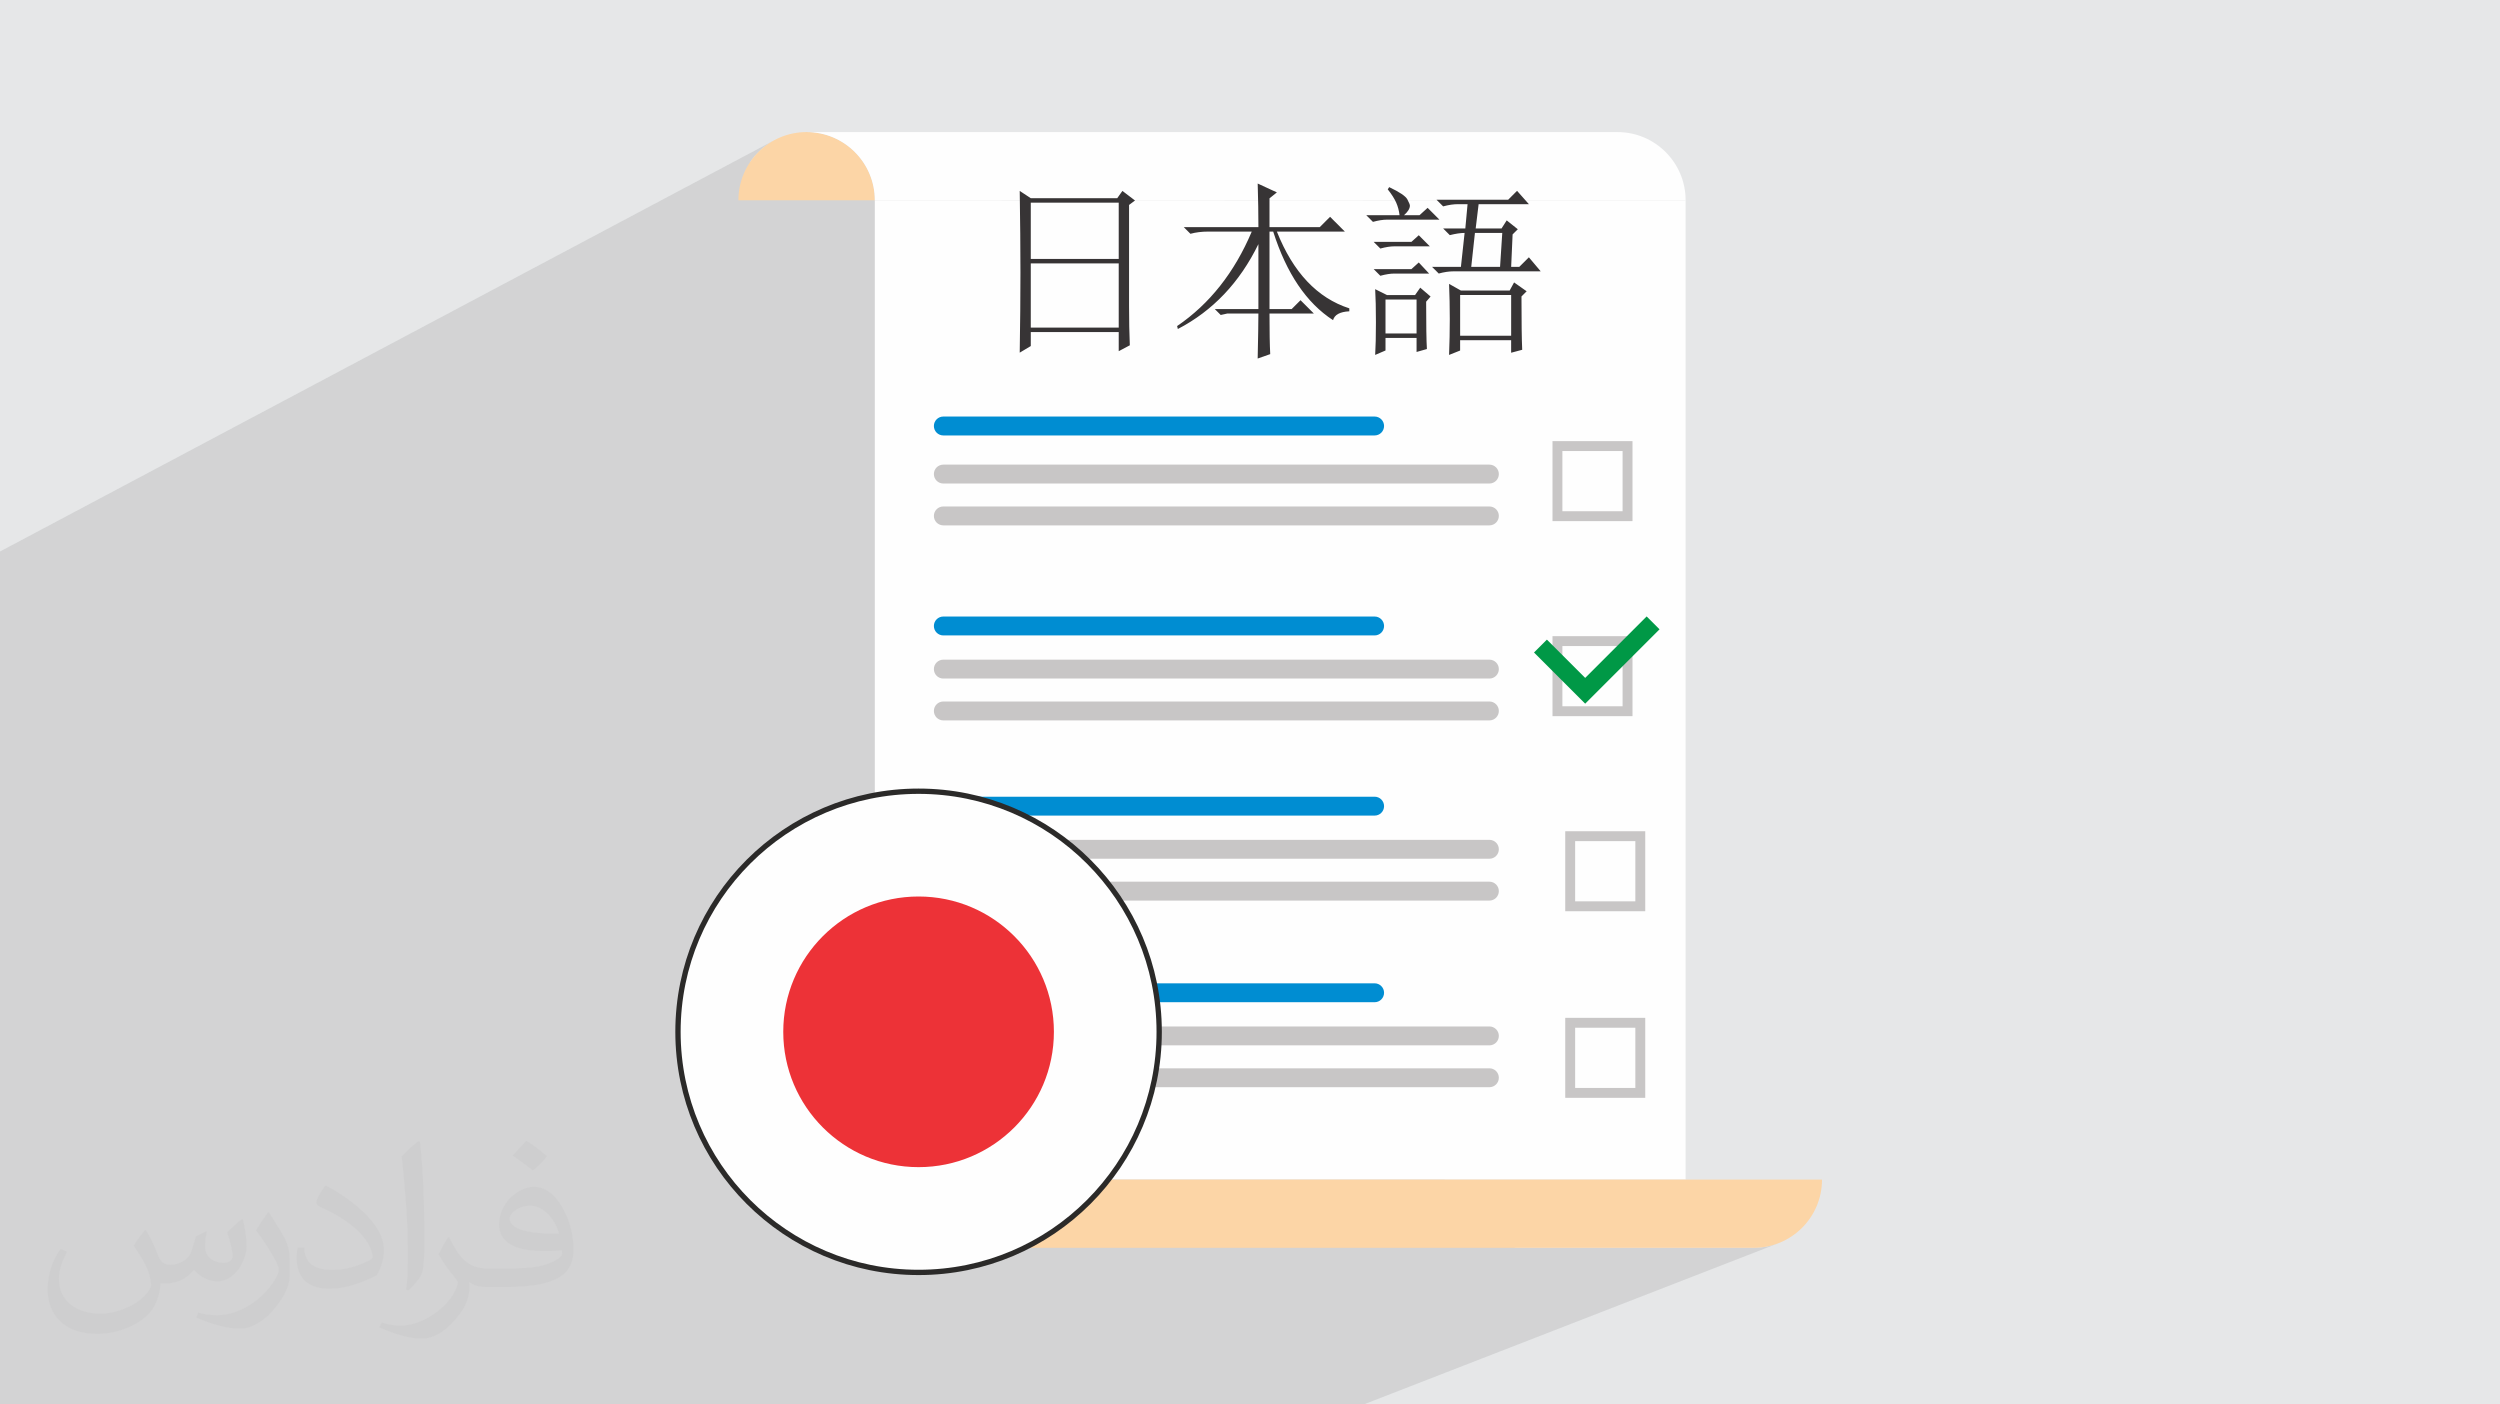 <?xml version="1.0" encoding="UTF-8"?>
<!DOCTYPE svg PUBLIC "-//W3C//DTD SVG 1.1//EN" "http://www.w3.org/Graphics/SVG/1.1/DTD/svg11.dtd">
<!-- Creator: CorelDRAW 2020 (64-Bit) -->
<svg xmlns="http://www.w3.org/2000/svg" xml:space="preserve" width="94.192mm" height="52.917mm" version="1.1" style="shape-rendering:geometricPrecision; text-rendering:geometricPrecision; image-rendering:optimizeQuality; fill-rule:evenodd; clip-rule:evenodd"
viewBox="0 0 9404.92 5283.66"
 xmlns:xlink="http://www.w3.org/1999/xlink"
 xmlns:xodm="http://www.corel.com/coreldraw/odm/2003">
 <defs>
  <style type="text/css">
   <![CDATA[
    .str0 {stroke:#2B2A29;stroke-width:19.97;stroke-miterlimit:22.926}
    .fil0 {fill:#E6E7E8}
    .fil10 {fill:#ED3237}
    .fil9 {fill:#FEFEFE}
    .fil3 {fill:#FEFEFE;fill-rule:nonzero}
    .fil7 {fill:#FCD5A6;fill-rule:nonzero}
    .fil5 {fill:#C8C6C6;fill-rule:nonzero}
    .fil6 {fill:#009846;fill-rule:nonzero}
    .fil4 {fill:#008DD2;fill-rule:nonzero}
    .fil8 {fill:#373435;fill-rule:nonzero}
    .fil2 {fill:#373435;fill-opacity:0.031}
    .fil1 {fill:#2B2A29;fill-opacity:0.102}
   ]]>
  </style>
 </defs>
 <g id="Layer_x0020_1">
  <polygon class="fil0" points="-0,0 9404.92,0 9404.92,5283.66 -0,5283.66 "/>
  <path class="fil1" d="M-0 5156.79l0 -12.48 0 -4.38 0 -43.07 0 -24.42 0 -2.05 0 -17.88 0 -25.58 0 -3.05 0 -16.05 0 -82.91 0 -3.17 0 -30.14 0 -110.18 0 -3.22 0 -8.77 0 -8.91 0 -19.98 0 -17.6 0 -27.8 0 -61.61 0 -0.09 0 -3.18 0 -57.35 0 -19.67 0 -41.47 0 -3.61 0 -17.9 0 -51.91 0 -1.88 0 -19.61 0 -25.59 0 -19.61 0 -64.57 0 -3.37 0 -140.11 0 -3.42 0 -58.48 0 -19.64 0 -33.93 0 -12.04 0 -20.37 0 -3.48 0 -26.97 0 -31.54 0 -2.94 0 -30.87 0 -14.54 0 -8.86 0 -22.95 0 -8.71 0 -29.14 0 -0.05 0 -6.6 0 -7 0 -3.27 0 -2.54 0 -22.02 0 -14.59 0 -5.76 0 -1.87 0 -13.35 0 -0.78 0 -14.38 0 -3.47 0 -9.89 0 -12.02 0 -5.66 0 -11.93 0 -2.74 0 -13.22 0 -0.45 0 -2.74 0 -13.54 0 -0.07 0 -5.23 0 -5.69 0 -1.32 0 -3.03 0 -0.96 0 -3.04 0 -9.4 0 -0.81 0 -2.96 0 -0.66 0 -13.97 0 -3.61 0 -0.02 0 -7.56 0 -6.94 0 -3.07 0 -1.06 0 -5.72 0 -7.59 0 -8.92 0 -11.89 0 -1.49 0 -3.11 0 -11.01 0 -0.04 0 -1.05 0 -10 0 -4.96 0 -5.42 0 -0.99 0 -0.02 0 -3.36 0 -2.84 0 -9.94 0 -2.03 0 -3.3 0 -9.97 0 -1.54 0 -0.87 0 -1.25 0 -4.12 0 -15.51 0 -12.56 0 -0.03 0 -1.82 0 -2.24 0 -3.79 0 -5.53 0 -11.02 0 -7.4 0 -4.82 0 -0.05 0 -0.78 0 -5.46 0 -2.81 0 -5.84 0 -3.96 0 -11.63 0 -13.82 0 -11.43 0 -7.56 0 -20.12 0 -8.9 0 -3.71 0 -2.38 0 -1.88 0 -13.17 0 -0.02 0 -4.01 0 -0.89 0 -26.85 0 -11.07 0 -6.13 0 -6.13 0 -12.02 0 -17.49 0 -3.71 0 -30.13 0 -15.12 0 -23.95 0 -22.37 0 -33.52 0 -3.2 0 -18.16 0 -103.96 0 -13.26 0 -15.14 0 -56.9 0 -15.68 0 -118.83 0 -59.27 0 -224.87 0 -123.29 0 -124.89 0 -112.01 0 -31.37 2912.12 -1546.76 -21.16 12.85 -19.75 14.77 -18.22 16.55 -16.55 18.22 -14.4 19.25 212.38 -112.62 26.23 1.33 25.48 3.88 24.58 6.32 23.57 8.63 22.44 10.81 21.15 12.85 19.76 14.77 18.21 16.55 16.56 18.22 14.77 19.76 12.85 21.15 10.81 22.44 8.63 23.57 6.32 24.58 3.88 25.48 1.33 26.23 476.64 0 68.52 -35.24 0.32 21.07 0.2 14.17 316.64 0 69.18 -35.24 -19.46 27.4 -15.4 7.84 418.73 0 125.04 -62.99 0.32 11.07 0.3 10.96 0.28 10.84 0.27 10.74 0.24 10.63 0.18 8.74 393.66 0 99.45 -49.48 -5.44 8.33 -0.02 0.01 5.35 6.86 4.96 6.71 4.56 6.54 4.18 6.35 3.78 6.19 3.4 6 1.29 2.49 151.56 0 4.3 -2.13 0.06 0.03 2.1 2.1 228.56 0 72.34 -35.56 -33.34 33.43 -4.33 2.13 415.23 0 256.58 0 -552.96 267.31 7.82 0 -94.52 45.68 41.67 29.37 -19.45 19.45 0.01 17.75 0.03 17.06 0.06 16.38 0.08 15.67 0.1 14.98 0.12 14.28 0.14 13.58 0.16 12.89 0.18 12.19 0.21 11.49 0.22 10.8 0.24 10.09 0.27 9.41 0.28 8.71 0.3 8.02 0.32 7.31 -537.13 256.28 1.77 0.96 5.26 4.34 4.33 5.26 3.28 6.04 2.08 6.68 0.72 7.16 -0.72 7.16 -2.08 6.68 -3.28 6.04 -4.33 5.26 -5.26 4.34 -6.03 3.28 -236.64 112.56 654.58 0 7.16 0.72 6.68 2.08 6.03 3.28 5.26 4.33 0.27 0.33 211.94 -99.13 300.95 0 0 300.95 -1139.41 521.15 601.11 0 7.16 0.72 6.68 2.08 6.03 3.28 2.74 2.27 214.73 -96.72 188.73 0 165.51 -74.22 48.46 48.46 -101.75 101.75 0 224.97 -1056.91 465.25 518.61 0 7.16 0.72 6.68 2.08 6.03 3.28 5.26 4.34 4.34 5.26 3.28 6.04 2.08 6.68 0.72 7.16 -0.72 7.16 -2.08 6.68 -3.28 6.03 -4.34 5.26 -5.26 4.34 -6.03 3.28 -205.83 89.13 38.59 0 438.71 -189.79 300.97 0 0 300.94 -1025.89 433.46 439.6 0 7.16 0.72 6.68 2.08 6.03 3.28 5.26 4.34 4.34 5.26 3.28 6.03 2.08 6.68 0.72 7.16 -0.72 7.16 -2.08 6.68 -3.28 6.04 -4.34 5.26 -5.26 4.34 -6.03 3.28 -214.06 89.13 29.35 0 456.18 -189.8 300.97 0 0 300.94 -757.34 307.55 909.24 0 -645.51 256.58 902.07 0 0.02 0 26.23 -1.33 25.48 -3.88 24.58 -6.32 23.57 -8.64 -1568.27 609.65 -46.3 0 -0.02 0 -870.4 0 -864.11 0 -120.1 0 -210.97 0 -300.22 0 -48.72 0 -4.91 0 -112.77 0 -41.98 0 -67.8 0 -48.72 0 -27.23 0 -52.47 0 -111.05 0 -11.83 0 -49.83 0 -338.44 0 -4.02 0 -112.27 0 -71.25 0 -50.59 0 -80.94 0 -17.47 0 -10.13 0 -141 0 -119.5 0 -25.4 0 -23.38 0 -105.44 0 -27.77 0 -109.01 0 -34.41 0 -47.77 0 -103.92 0 -71.86 0 -6.88 0 -325.35 0 -6.87 0 -47.53 0 -99.18 0 -5.62 0 -40.46 0 -99.61 0 -2.02 0 -11.9 0 0 -10.23 0 -3.04 0 -4.88 0 -56.61 0 -2.39 0 -17.62 0 -32.09zm6597.8 -462.61l-1514.7 589.48 0.02 0 1514.68 -589.48zm-513.14 -4197.32l0 0z"/>
  <path class="fil2" d="M548.54 4627.69c17.95,27.21 29.6,53.36 40.96,82.43 8.45,16.91 12.93,48.09 52.57,48.09 11.61,0 28.28,-3.42 43.06,-11.61 16.63,-8.73 29.32,-21.94 35.94,-42l15.85 -53.36 38.57 -19.02 2.64 2.64c-5.27,20.09 -6.59,39.36 -6.59,54.43 0,44.63 38.57,61.56 69.22,61.56 17.95,0 34.09,-8.73 34.09,-25.11 0,-21.13 -8.98,-57.06 -20.62,-89.29 17.95,-17.95 35.94,-35.94 56.53,-50.47l3.17 1.6c8.98,38.04 14,75.56 14,100.66 0,24.57 -10.83,51.79 -19.81,69.49 -18.49,34.87 -51.25,62.62 -90.87,62.62 -30.1,0 -63.65,-15.07 -86.66,-43.06l-1.32 0c-21.66,26.96 -55.22,51.25 -108.86,51.25l-16.63 0c-2.64,35.41 -10.29,60.49 -21.94,82.95 -31.95,62.34 -126.81,106.47 -216.1,106.47 -124.17,0 -186.51,-71.59 -186.51,-166.96 0,-58.91 19.27,-113.6 48.88,-152.42l24.29 10.04c-18.49,35.41 -30.91,68.68 -30.91,101.45 0,89.29 72.66,131.83 156.4,131.83 77.68,0 173.83,-49.41 191.28,-106.72 -6.59,-62.62 -30.1,-91.93 -66.04,-148.99 10.83,-19.02 24.83,-38.04 42.28,-58.38l3.17 0 0 0 0 0 -0.02 -0.09zm1432.13 -336.04c26.15,16.39 51.79,35.66 76.87,57.85 -14,19.81 -31.45,37.79 -53.11,53.64 -25.11,-20.34 -50.19,-37.79 -75.84,-56.27 17.42,-19.55 34.62,-38.29 52.04,-55.22l0 0 0 0 0 0 0 0 0 0 0.03 0zm13.47 244.11c-42.28,0 -76.87,27.75 -76.87,48.34 0,44.13 84.53,57.85 185.72,57.31 -12.68,-51.79 -57.06,-105.68 -108.86,-105.68l0.01 0.03zm-94.86 236.19c54.96,0 103.04,-1.6 139.74,-10.83 40.96,-10.29 75.56,-30.91 75.56,-45.17 0,-3.7 0,-8.19 -1.32,-11.89 -22.98,2.11 -49.41,2.11 -72.38,2.11 -74.49,0 -131.55,-16.91 -154.02,-58.66 -5.55,-11.61 -9.51,-24.57 -9.51,-39.36 0,-40.43 17.42,-79.79 48.09,-107 25.61,-22.45 53.89,-36.44 82.67,-36.44 52.04,0 93.51,41.75 122.57,107.54 15.85,35.94 26.68,77.4 26.68,129.72 0,34.87 -9.51,64.19 -31.17,85.85 -40.43,39.11 -114.92,53.89 -229.04,53.89l-51.79 0 0 0 -13.47 0c-28.28,0 -48.62,-5.02 -64.72,-17.42l-2.64 0c0.79,6.59 1.32,12.93 1.32,19.02 0,25.61 -8.45,58.38 -25.61,84.53 -50.72,75.3 -105.68,108.04 -153.24,108.04 -48.09,0 -107,-18.49 -160.11,-42.54l9.51 -18.49c17.17,7.13 40.96,11.89 73.7,11.89 85.85,0 198.66,-82.43 212.66,-163 -3.17,-6.59 -8.98,-15.32 -17.17,-24.57 -25.11,-29.85 -40.96,-54.68 -55.75,-80.83 12.68,-25.11 24.29,-45.17 35.13,-63.4l4.49 -0.53c36.72,74.77 69.99,117.55 144.23,117.55l11.61 0 0 0 53.89 0 0 0 0 0 0 0 0 0 0 0 0.09 0.01zm-371.98 79c6.34,-34.34 6.87,-72.91 6.87,-108.86l0 -53.36c0,-99.6 -12.68,-244.36 -22.98,-338.68 17.95,-19.27 43.06,-42 62.87,-57.31l5.81 1.6c13.47,118.62 16.63,256 16.63,383.06 0,33.3 -1.32,65.79 -4.49,89.55 -1.85,30.1 -19.27,52.83 -56.53,87.7l-8.19 -3.7zm-382.8 -157.19c1.85,46.77 24.83,83.49 105.15,83.49 49.93,0 92.19,-12.93 138.96,-35.13 8.45,-3.7 12.93,-8.73 12.93,-12.93 0,-29.32 -22.45,-68.15 -60.23,-103.55 -36.72,-33.3 -85.34,-62.62 -130.76,-82.18 -15.6,-6.59 -20.62,-13.47 -20.62,-20.09 0,-13.47 17.95,-41.75 32.77,-62.09l5.02 -0.53c52.04,27.21 110.17,67.64 153.24,112.53 39.11,41.47 63.4,83.49 63.4,129.19 0,33.81 -10.29,65.51 -26.96,95.11 -57.06,28.79 -117.83,50.72 -178.06,50.72 -73.17,0 -123.1,-34.34 -123.1,-114.92 0,-8.73 0,-22.19 3.17,-39.64l25.11 0 0 0 0 0 0 0 0 0 0 0 -0.02 0zm-132.37 -132.9l45.45 73.45c16.63,27.21 32.23,56.81 32.23,103.55l0 59.7c0,48.34 -30.91,100.13 -80.83,151.38 -39.11,34.62 -73.7,49.41 -105.68,49.41 -47.55,0 -101.98,-14.79 -164.85,-41.75l7.13 -18.49c19.81,5.27 42.79,9.77 71.06,9.77 90.36,-0.53 182.8,-66.57 225.08,-147.15 5.02,-9.26 6.87,-17.95 6.87,-24.04 0,-9.26 -5.02,-19.55 -8.98,-28.79 -22.98,-43.31 -48.62,-82.95 -76.87,-119.68 14.79,-23.25 29.6,-45.7 45.7,-67.9l3.7 0.53 0 0 0 0 0 0 0 0 0 0 -0.02 0.01z"/>
  <g id="_2092761237024">
   <g>
    <polygon class="fil3" points="3291,4437.6 6341.24,4437.6 6341.24,753.45 3291,753.45 "/>
    <path class="fil4" d="M3548.77 3068.26l1622.51 0c19.63,0 35.54,-15.91 35.54,-35.54 0,-19.65 -15.91,-35.55 -35.54,-35.55l-1622.51 0c-19.62,0 -35.54,15.9 -35.54,35.55 0,19.63 15.92,35.54 35.54,35.54z"/>
    <path class="fil5" d="M5603.06 3159.43l-2054.29 0c-19.62,0 -35.54,15.93 -35.54,35.56 0,19.63 15.92,35.55 35.54,35.55l2054.29 0c19.63,0 35.55,-15.92 35.55,-35.55 0,-19.63 -15.92,-35.56 -35.55,-35.56z"/>
    <path class="fil5" d="M5603.06 3316.86l-2054.29 0c-19.62,0 -35.54,15.92 -35.54,35.55 0,19.63 15.92,35.56 35.54,35.56l2054.29 0c19.63,0 35.55,-15.93 35.55,-35.56 0,-19.63 -15.92,-35.55 -35.55,-35.55z"/>
    <path class="fil4" d="M3548.77 3770.31l1622.51 0c19.63,0 35.54,-15.91 35.54,-35.54 0,-19.63 -15.91,-35.56 -35.54,-35.56l-1622.51 0c-19.62,0 -35.54,15.93 -35.54,35.56 0,19.63 15.92,35.54 35.54,35.54z"/>
    <path class="fil5" d="M5603.06 3861.47l-2054.29 0c-19.62,0 -35.54,15.92 -35.54,35.55 0,19.63 15.92,35.56 35.54,35.56l2054.29 0c19.63,0 35.55,-15.93 35.55,-35.56 0,-19.63 -15.92,-35.55 -35.55,-35.55z"/>
    <path class="fil5" d="M5603.06 4018.91l-2054.29 0c-19.62,0 -35.54,15.92 -35.54,35.55 0,19.63 15.92,35.56 35.54,35.56l2054.29 0c19.63,0 35.55,-15.93 35.55,-35.56 0,-19.63 -15.92,-35.55 -35.55,-35.55z"/>
    <path class="fil5" d="M5925.61 3390.77l226.49 0 0 -226.48 -226.49 0 0 226.48zm263.73 37.24l-300.97 0 0 -300.94 300.97 0 0 300.94z"/>
    <path class="fil5" d="M5925.61 4092.81l226.49 0 0 -226.49 -226.49 0 0 226.49zm263.73 37.23l-300.97 0 0 -300.94 300.97 0 0 300.94z"/>
    <path class="fil4" d="M3548.77 1638.14l1622.51 0c19.63,0 35.54,-15.93 35.54,-35.56 0,-19.63 -15.91,-35.56 -35.54,-35.56l-1622.51 0c-19.62,0 -35.54,15.93 -35.54,35.56 0,19.63 15.92,35.56 35.54,35.56z"/>
    <path class="fil5" d="M5603.06 1747.9l-2054.29 0c-19.62,0 -35.54,15.91 -35.54,35.54 0,19.64 15.92,35.56 35.54,35.56l2054.29 0c19.63,0 35.55,-15.92 35.55,-35.56 0,-19.63 -15.92,-35.54 -35.55,-35.54z"/>
    <path class="fil5" d="M5603.06 1905.34l-2054.29 0c-19.62,0 -35.54,15.91 -35.54,35.54 0,19.64 15.92,35.55 35.54,35.55l2054.29 0c19.63,0 35.55,-15.91 35.55,-35.55 0,-19.63 -15.92,-35.54 -35.55,-35.54z"/>
    <path class="fil5" d="M5877.62 1923.23l226.51 0 0 -226.48 -226.51 0 0 226.48zm263.73 37.23l-300.95 0 0 -300.95 300.95 0 0 300.95z"/>
    <path class="fil4" d="M3548.77 2390.46l1622.51 0c19.63,0 35.54,-15.93 35.54,-35.56 0,-19.62 -15.91,-35.55 -35.54,-35.55l-1622.51 0c-19.62,0 -35.54,15.93 -35.54,35.55 0,19.63 15.92,35.56 35.54,35.56z"/>
    <path class="fil5" d="M5603.06 2481.61l-2054.29 0c-19.62,0 -35.54,15.92 -35.54,35.55 0,19.63 15.92,35.56 35.54,35.56l2054.29 0c19.63,0 35.55,-15.93 35.55,-35.56 0,-19.63 -15.92,-35.55 -35.55,-35.55z"/>
    <path class="fil5" d="M5603.06 2639.03l-2054.29 0c-19.62,0 -35.54,15.93 -35.54,35.56 0,19.63 15.92,35.56 35.54,35.56l2054.29 0c19.63,0 35.55,-15.93 35.55,-35.56 0,-19.63 -15.92,-35.56 -35.55,-35.56z"/>
    <path class="fil5" d="M5877.62 2656.96l226.51 0 0 -226.51 -226.51 0 0 226.51zm263.73 37.22l-300.95 0 0 -300.95 300.95 0 0 300.95z"/>
    <polygon class="fil6" points="5963.39,2647.18 5770.9,2454.69 5819.35,2406.23 5963.39,2550.27 6194.64,2319.01 6243.1,2367.47 "/>
    <path class="fil3" d="M3547.59 4437.6l-256.59 0c0,141.7 114.88,256.58 256.59,256.58l0 0c141.7,0 256.56,-114.89 256.56,-256.58l-256.56 0z"/>
    <path class="fil7" d="M3034.42 753.45l256.58 0c0,-141.71 -114.88,-256.58 -256.58,-256.58l0 0c-141.71,0 -256.57,114.88 -256.57,256.58l256.57 0z"/>
    <path class="fil3" d="M6084.66 753.45l-2793.66 0c0,-141.71 -114.88,-256.58 -256.58,-256.58l3050.24 0 0 0c141.71,0 256.58,114.88 256.58,256.58l-256.58 0z"/>
    <path class="fil7" d="M6597.8 4437.6l-2793.65 0c0,141.7 -114.87,256.58 -256.56,256.58l3050.21 0 0.02 0c141.71,0 256.57,-114.89 256.57,-256.58l-256.59 0z"/>
    <path class="fil8" d="M3877.76 762.37l0 211.73 330.83 0 0 -211.73 -330.83 0zm0 228.47l0 241.6 330.83 0 0 -241.6 -330.83 0zm-41.61 335.89c1.76,-109.24 2.72,-209.83 2.72,-301.52 0,-91.69 -0.96,-193.94 -2.72,-307l41.63 27.4 325.25 0 19.46 -27.4 47.32 36.06 -22.32 16.74 0 380.62c0,53.74 0.95,102.85 2.86,147.31l-41.75 22.21 0 -71.99 -330.82 0 0 52.66 -41.63 24.88 0 0.03zm939.67 -147.31c0,66.65 0.83,117.54 2.72,152.77l-47.22 16.6c1.76,-81.49 2.72,-137.93 2.72,-169.37l-116.71 0 -25.02 5.55 -22.3 -22.3 164.05 0 0 -244.25c-70.46,144.36 -171.4,250.76 -303.07,319.3l-2.71 -11.12c122.29,-83.28 215.85,-201.77 280.78,-355.38l-164.07 0c-24.07,0 -46.27,2.75 -66.65,8.32l-25.01 -25.03 280.78 0c0,-50.06 -0.96,-104.71 -2.72,-164.05l72.2 33.33 -27.74 22.31 0 108.42 188.95 0 38.9 -38.89 55.64 55.64 -255.75 0c61.21,153.62 151.95,249.82 272.49,288.71l0 11.14c-35.24,1.76 -55.64,12.93 -61.21,33.32 -100.1,-64.89 -175.06,-175.88 -225.13,-333.21l-13.89 0 0 291.46 83.36 0 33.34 -33.34 50.06 50.08 -166.77 0 -0.04 0zm717.16 -69.72l0 153.36 191.93 0 0 -153.36 -191.93 0zm-88.95 -358.38l269.72 0 33.34 -33.43 44.51 50.18 -189.07 0 -11.05 91.44 97.26 0 19.46 -30.45 41.75 33.33 -19.58 19.45 -5.44 122.19 30.5 0 36.2 -36.06 44.46 52.78 -328.09 0c-16.59,0 -35.1,2.72 -55.51,8.28l-25.03 -25 108.44 0 13.89 -127.77c-14.85,0 -33.35,2.72 -55.66,8.33l-25.01 -25.05 83.38 0 8.44 -91.44 -36.2 0c-16.72,0 -35.24,2.72 -55.64,8.31l-25.01 -25.05 -0.06 -0.03zm144.61 124.91l-13.89 127.75 108.42 0 8.32 -127.75 -102.82 0 -0.02 0zm-97.29 459.05c1.76,-44.6 2.72,-89.54 2.72,-135.1 0,-45.45 -0.96,-89.54 -2.72,-132.24l44.46 25.01 183.51 0 16.59 -30.5 47.32 33.35 -19.45 19.45c0,96.56 0.96,163.46 2.72,200.61l-41.63 11.16 0 -47.22 -191.93 0 0 38.89 -41.66 16.6 0.06 -0.02zm-230.7 -622.98l5.44 -8.33c39.03,18.51 61.69,33.82 68.2,45.9 6.42,12.12 9.71,19.93 9.71,23.6 0,11.12 -7.46,23.24 -22.3,36.18l58.35 0 30.62 -27.77 44.46 44.48 -197.37 0c-14.83,0 -32.39,2.72 -52.78,8.32l-25.03 -25.03 125.13 0c-1.9,-16.59 -6.03,-32.38 -12.54,-47.21 -6.53,-14.84 -17.1,-31.56 -31.92,-50.15l0.03 0.01zm-8.4 414.43l0 127.75 116.84 0 0 -127.75 -116.84 0zm-44.49 -216.73l141.87 0 27.77 -25.05 41.63 41.75 -133.44 0c-14.83,0 -32.39,2.72 -52.78,8.29l-25.03 -25.02 -0.01 0.04zm0 102.47l141.87 0 27.77 -25.05 38.9 41.75 -130.73 0c-14.83,0 -32.38,2.72 -52.78,8.29l-25.02 -25.02 0 0.04zm5.57 75.32l44.46 22.17 105.67 0 19.45 -27.76 38.91 33.33 -16.7 19.45c0,88.94 0.96,148.26 2.86,178.05l-38.9 11.03 0 -52.91 -116.83 0 0 47.32 -38.91 16.72c1.9,-29.62 2.85,-70.46 2.85,-122.26 0,-51.97 -0.94,-93.73 -2.85,-125.17l0 0.03z"/>
   </g>
   <g>
    <circle class="fil9 str0" cx="3455.68" cy="3881.65" r="905.14"/>
    <circle class="fil10" cx="3455.67" cy="3881.67" r="509.08"/>
   </g>
  </g>
 </g>
</svg>
